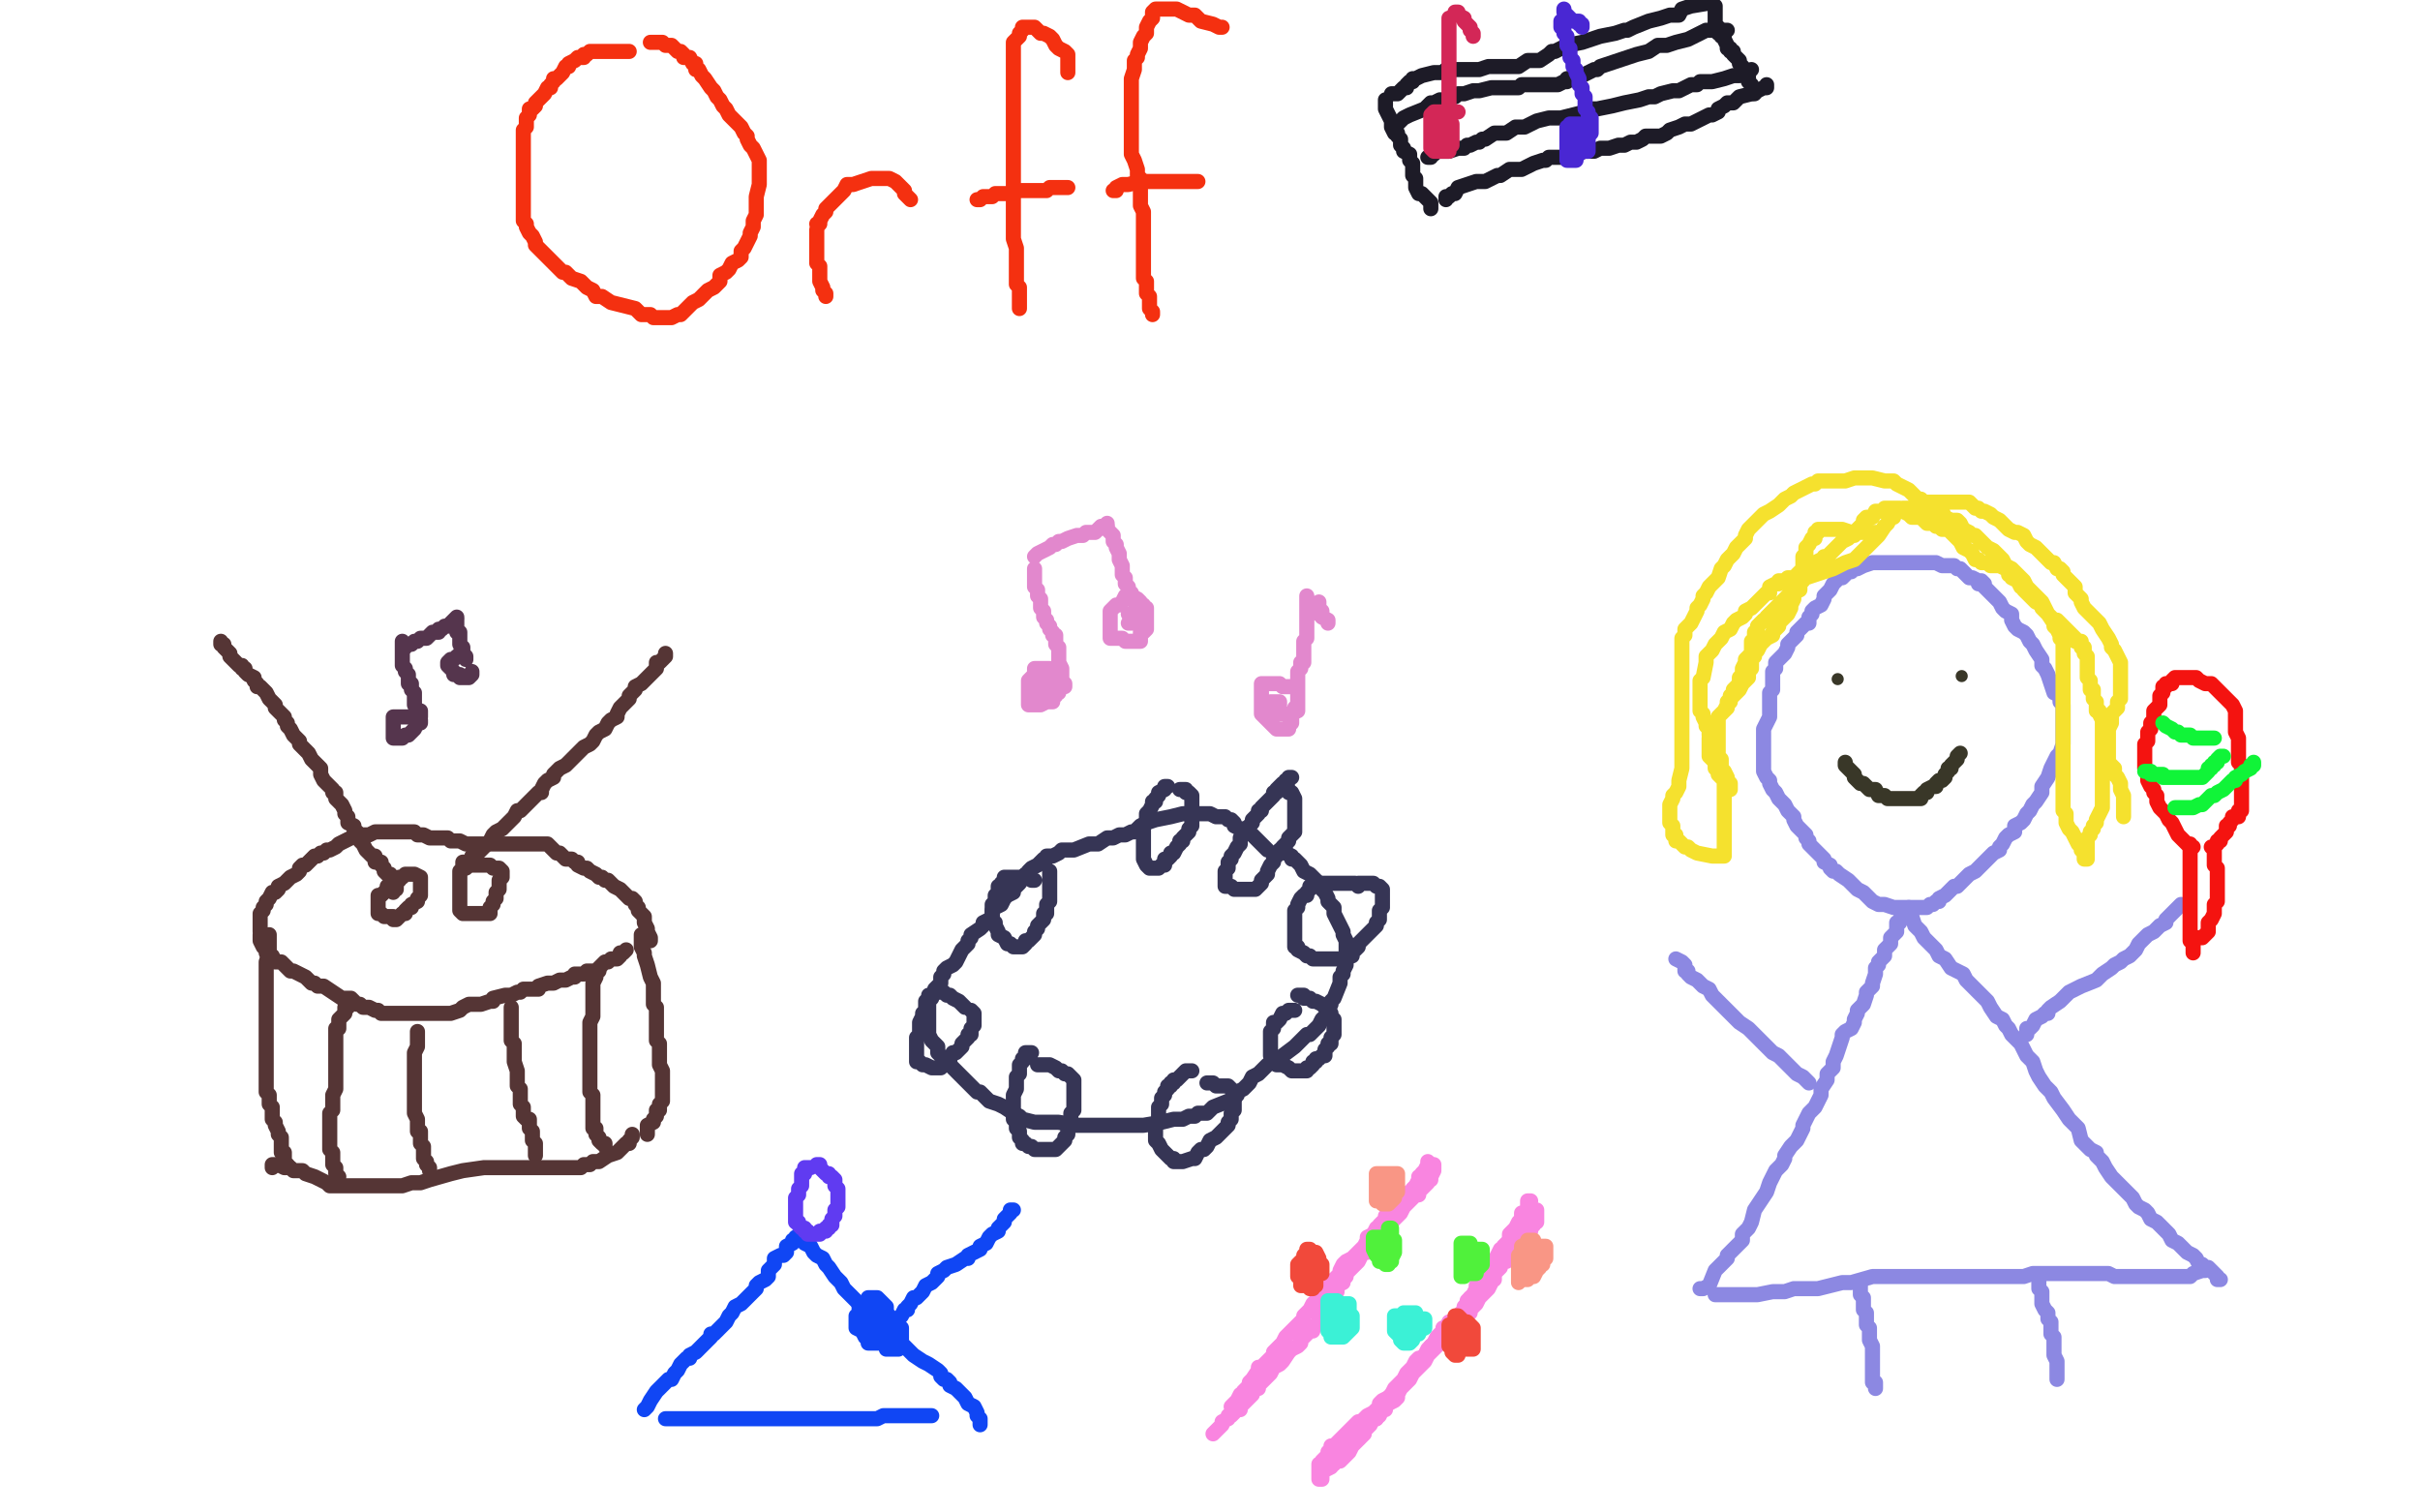 <?xml version="1.0" standalone="no"?>
<!DOCTYPE svg PUBLIC "-//W3C//DTD SVG 1.1//EN"
"http://www.w3.org/Graphics/SVG/1.1/DTD/svg11.dtd">

<svg width="800" height="500" version="1.1" xmlns="http://www.w3.org/2000/svg" xmlns:xlink="http://www.w3.org/1999/xlink" style="stroke-antialiasing: false"><desc>This SVG has been created on https://colorillo.com/</desc><rect x='0' y='0' width='800' height='500' style='fill: rgb(255,255,255); stroke-width:0' /><polyline points="90,386 90,385 90,385 91,385 92,385 94,386 96,386 97,387 98,387 100,387 101,388 104,389 106,390 108,391 109,392 110,392 112,392 115,392 121,392 125,392 127,392 131,392 133,392 136,391 139,391 142,390 149,388 153,387 160,386 163,386 165,386 167,386 169,386 170,386 173,386 175,386 177,386 178,386 179,386 180,386 181,386 182,386 186,386 189,386 191,386 192,386 193,385 195,385 196,384 197,384 198,384 201,382 204,381 205,380 206,379 207,378 208,378 208,377 209,376 209,375" style="fill: none; stroke: #553535; stroke-width: 5; stroke-linejoin: round; stroke-linecap: round; stroke-antialiasing: false; stroke-antialias: 0; opacity: 1.0"/>
<polyline points="89,309 89,310 89,310 89,311 89,311 89,312 89,312 89,313 89,313 89,315 89,315 88,318 88,318 88,319 88,319 88,322 88,324 88,326 88,327 88,329 88,331 88,332 88,333 88,334 88,335 88,337 88,340 88,341 88,342 88,345 88,346 88,348 88,349 88,350 88,351 88,352 88,353 88,354 88,356 88,357 88,358 88,360 88,361 89,362 89,363 89,365 90,366 90,368 90,369 90,370 91,371 91,372 92,374 92,375 93,376 93,377 93,378 93,379 93,380 93,381 94,381 94,382 94,383 94,384 94,385 95,385" style="fill: none; stroke: #553535; stroke-width: 5; stroke-linejoin: round; stroke-linecap: round; stroke-antialiasing: false; stroke-antialias: 0; opacity: 1.0"/>
<polyline points="213,309 212,309 212,309 212,310 212,310 212,311 212,311 212,312 212,312 212,313 212,313 213,315 213,316 214,319 215,323 216,325 216,326 216,328 216,329 216,330 216,332 217,333 217,334 217,335 217,336 217,338 217,340 217,341 217,343 217,344 218,345 218,346 218,347 218,348 218,349 218,351 218,352 219,354 219,355 219,356 219,357 219,359 219,360 219,361 219,362 219,363 219,364 218,365 218,366 218,367 217,367 217,368 217,369 216,370 216,371 214,372 214,373 214,375" style="fill: none; stroke: #553535; stroke-width: 5; stroke-linejoin: round; stroke-linecap: round; stroke-antialiasing: false; stroke-antialias: 0; opacity: 1.0"/>
<polyline points="86,309 86,310 86,310 86,311 86,311 87,313 87,313 88,314 88,314 88,315 89,316 90,316 91,318 92,318 93,318 94,319 95,320 96,321 97,321 99,322 101,323 103,325 104,325 105,326 106,326 107,326 113,330 116,330 118,332 119,332 120,333 122,333 124,334 125,334 126,335 127,335 128,335 129,335 131,335 132,335 134,335 136,335 140,335 143,335 144,335 145,335 149,335 152,334 153,333 155,332 159,332 162,331 163,331 163,330 167,329 169,329 171,328 172,328 173,327 176,327 178,327 178,326 181,325 183,325 185,324 187,324 189,323 190,323 190,322 192,322 193,322 194,321 196,321 197,321 198,320 200,318 201,318 202,317 203,317 204,317 205,316 205,315 206,315 207,314" style="fill: none; stroke: #553535; stroke-width: 5; stroke-linejoin: round; stroke-linecap: round; stroke-antialiasing: false; stroke-antialias: 0; opacity: 1.0"/>
<polyline points="86,308 86,307 86,307 86,306 86,306 86,305 86,305 86,304 86,304 86,303 86,302 87,301 87,300 88,299 88,298 89,297 90,295 91,295 92,294 92,293 94,292 95,291 96,290 98,289 99,288 99,287 100,286 101,286 102,285 103,284 104,283 105,283 106,282 107,282 108,281 109,281 111,280 112,279 114,278 116,277 117,276 119,276 122,276 124,275 125,275 126,275 128,275 129,275 130,275 131,275 134,275 135,275 137,275 138,276 139,276 140,276 142,277 144,277 145,277 146,277 147,277 148,277 149,278 150,278 152,278 154,279 155,279 156,279 157,279 159,279 160,279 162,279 166,279 167,279 168,279 172,279 175,279 177,279 178,279 179,279 181,279 182,280 183,281 184,282 185,282 186,283 187,284 189,284 190,285 191,285 191,286 193,287 194,287 195,288 197,289 198,290 199,290 200,291 201,291 202,292 203,293 205,294 206,295 207,296 208,297 209,297 210,298 210,299 211,300 211,301 212,302 213,303 213,304 213,305 214,307 214,308 215,310 215,311" style="fill: none; stroke: #553535; stroke-width: 5; stroke-linejoin: round; stroke-linecap: round; stroke-antialiasing: false; stroke-antialias: 0; opacity: 1.0"/>
<polyline points="115,333 114,333 114,333 114,334 114,334 114,335 114,335 113,336 112,337 112,339 112,340 111,340 111,341 111,343 111,344 111,345 111,347 111,348 111,349 111,350 111,351 111,352 111,353 111,355 111,356 111,357 111,358 111,360 110,362 110,363 110,364 110,365 110,366 110,367 109,368 109,369 109,370 109,371 109,372 109,373 109,374 109,375 109,376 109,378 109,379 109,380 110,381 110,382 110,384 110,385 111,386 111,387 111,388 112,389" style="fill: none; stroke: #553535; stroke-width: 5; stroke-linejoin: round; stroke-linecap: round; stroke-antialiasing: false; stroke-antialias: 0; opacity: 1.0"/>
<polyline points="138,341 138,342 138,342 138,344 138,344 138,345 138,345 138,346 138,346 137,348 137,348 137,351 137,351 137,353 137,354 137,355 137,356 137,358 137,359 137,361 137,362 137,363 137,364 137,365 137,366 137,367 137,368 138,370 138,371 138,372 138,373 138,374 139,374 139,375 139,377 139,378 140,379 140,380 140,381 140,382 140,383 141,384 141,385 142,386 142,387" style="fill: none; stroke: #553535; stroke-width: 5; stroke-linejoin: round; stroke-linecap: round; stroke-antialiasing: false; stroke-antialias: 0; opacity: 1.0"/>
<polyline points="169,333 169,334 169,334 169,335 169,335 169,336 169,336 169,337 169,337 169,339 169,339 169,340 169,341 169,343 169,344 170,345 170,347 170,348 170,349 170,350 170,351 171,354 171,355 171,356 171,357 171,358 171,359 172,360 172,361 172,362 172,364 172,365 173,366 173,367 173,368 173,369 174,370 175,370 175,372 175,373 176,374 176,375 176,376 176,377 177,378 177,379 177,380 177,381 177,382" style="fill: none; stroke: #553535; stroke-width: 5; stroke-linejoin: round; stroke-linecap: round; stroke-antialiasing: false; stroke-antialias: 0; opacity: 1.0"/>
<polyline points="198,321 197,321 197,321 197,322 197,322 197,323 197,323 196,325 196,326 196,327 196,328 196,329 196,331 196,332 196,333 196,335 196,336 195,338 195,339 195,341 195,343 195,344 195,345 195,346 195,347 195,348 195,350 195,351 195,352 195,354 195,355 195,356 195,357 195,360 195,361 196,362 196,363 196,365 196,366 196,367 196,368 196,369 196,370 196,371 196,373 197,373 197,374 197,375 198,376 198,377 199,378 200,378 200,379" style="fill: none; stroke: #553535; stroke-width: 5; stroke-linejoin: round; stroke-linecap: round; stroke-antialiasing: false; stroke-antialias: 0; opacity: 1.0"/>
<polyline points="73,212 73,213 73,213 74,213 74,213 74,214 74,214 75,215 75,215 76,216 76,216 76,217 76,217 77,218 78,219 79,220 80,220 80,221 81,221 81,222 82,223 84,224 84,225 85,226 85,227 86,227 87,228 88,229 89,231 90,232 91,233 91,234 92,235 93,236 94,237 94,238 95,239 95,240 96,241 97,243 98,244 99,245 99,246 100,247 101,248 102,249 103,251 104,252 105,253 106,254 106,256 107,258 108,259 109,260 110,261 110,262 111,262 111,263 111,264 112,265 113,266 114,268 114,269 115,270 115,272 117,273 117,274 118,275 118,276 119,277 119,278 120,279 121,281 122,282 123,283 124,283 124,285 126,285 126,286 127,287 127,288 128,289 129,289 129,290 130,290 131,292" style="fill: none; stroke: #553535; stroke-width: 5; stroke-linejoin: round; stroke-linecap: round; stroke-antialiasing: false; stroke-antialias: 0; opacity: 1.0"/>
<polyline points="154,287 154,286 154,286 155,285 155,285 156,284 156,284 156,283 156,283 158,282 158,282 159,281 159,281 160,280 160,280 161,279 162,278 163,276 164,275 166,274 167,273 168,272 169,271 170,270 171,268 172,268 174,266 175,265 176,264 177,263 178,262 179,262 179,261 180,259 181,258 183,257 183,256 184,255 185,254 187,253 188,252 189,251 190,250 191,249 192,248 193,247 195,246 196,245 197,243 198,242 200,241 201,239 202,238 204,237 204,236 205,234 206,233 207,232 208,231 208,230 210,228 210,227 212,226 213,225 215,223 216,222 217,221 217,219 218,219 219,218 220,217 220,216" style="fill: none; stroke: #553535; stroke-width: 5; stroke-linejoin: round; stroke-linecap: round; stroke-antialiasing: false; stroke-antialias: 0; opacity: 1.0"/>
<polyline points="131,293 130,293 130,293 129,293 128,293 128,294 127,295 126,296 125,296 125,297 125,298 125,299 125,300 125,301 125,302 126,302 127,303 128,303 130,303 130,304 131,304 132,303 133,302 134,302 134,301 135,300 136,300 136,299 138,298 138,297 139,296 139,295 139,294 139,293 139,292 139,291 139,290 137,289 136,289 134,289 133,290 132,290 132,291 131,291 131,292 131,293 131,294 130,294 130,295" style="fill: none; stroke: #553535; stroke-width: 5; stroke-linejoin: round; stroke-linecap: round; stroke-antialiasing: false; stroke-antialias: 0; opacity: 1.0"/>
<polyline points="154,285 153,285 153,285 153,286 153,286 153,287 153,287 152,288 152,288 152,289 152,290 152,291 152,292 152,293 152,294 152,296 152,297 152,298 152,299 152,300 152,301 153,302 155,302 156,302 157,302 158,302 159,302 161,302 162,302 162,301 162,300 163,299 163,298 164,297 164,296 164,295 165,294 165,293 165,292 165,291 166,290 166,289 166,288 165,287 164,287 163,287 162,286 161,286 160,286 159,286 158,286 157,286 155,286 154,286" style="fill: none; stroke: #553535; stroke-width: 5; stroke-linejoin: round; stroke-linecap: round; stroke-antialiasing: false; stroke-antialias: 0; opacity: 1.0"/>
<polyline points="419,281 418,280 418,280 417,279 417,279 416,278 416,278 415,277 415,277 414,276 414,276 412,275 412,275 411,274 411,274 410,274 408,273 408,272 407,271 406,271 405,270 404,270 402,270 400,269 399,269 398,269 396,269 395,269 391,269 387,270 382,271 379,272 377,273 375,275 374,275 372,276 370,276 368,277 367,277 366,277 363,279 360,279 355,281 352,281 351,281 350,282 348,283 347,283 346,283 346,284 345,284 344,285 343,286 341,287 340,288 340,289 339,289 337,292 336,293 335,294 335,295 333,296 332,297 331,299 329,300 328,301 328,303 327,304 325,305 325,306 324,307 321,309 321,310 320,311 320,312 318,314 316,318 315,319 313,320 312,321 312,322 311,323 311,325 310,326 309,327 309,328 308,329 308,330 307,331 307,333 307,334 307,335 307,337 307,338 307,339 307,340 307,342 308,344 309,345 310,346 310,348 311,349 313,351 314,352 315,353 317,355 318,356 319,357 320,358 321,359 323,361 324,361 326,363 327,364 330,365 332,366 335,368 337,369 338,370 342,371 346,371 350,371 355,372 358,372 365,372 367,372 378,372 384,371 388,370 391,370 393,369 395,369 396,368 398,368 399,368 400,367 401,366 406,364 408,363 409,362 409,361 411,360 412,359 413,358 414,356 416,355 418,353 419,352 424,349 428,346 431,343 432,342 433,342 434,341 435,340 436,339 437,337 439,335 439,334 440,332 440,331 441,330 443,325 443,323 444,322 444,321 445,319 445,317 445,316 445,314 445,312 445,311 444,309 444,308 443,306 442,304 441,302 441,300 439,298 439,297 438,295 437,294 437,293 435,291 434,290 433,289 431,288 430,286 429,285 428,284 427,284 427,283 425,282 425,281 424,281 423,281" style="fill: none; stroke: #363555; stroke-width: 5; stroke-linejoin: round; stroke-linecap: round; stroke-antialiasing: false; stroke-antialias: 0; opacity: 1.0"/>
<polyline points="386,260 385,260 385,260 385,261 385,261 383,262 383,262 383,263 383,263 382,264 382,265 381,265 381,266 380,268 379,269 379,271 379,272 378,273 378,274 378,276 378,277 378,278 378,279 378,281 378,282 378,283 378,284 379,286 380,287 381,287 382,287 383,287 384,286 385,286 385,284 386,284 387,283 387,282 388,282 389,280 390,279 390,278 391,278 391,277 392,276 393,275 393,274 394,273 394,272 394,271 394,270 394,269 394,268 394,267 394,266 394,265 394,264 394,263 393,262 392,262 392,261 391,261 390,261" style="fill: none; stroke: #363555; stroke-width: 5; stroke-linejoin: round; stroke-linecap: round; stroke-antialiasing: false; stroke-antialias: 0; opacity: 1.0"/>
<polyline points="342,291 341,291 341,291 340,290 340,290 339,290 339,290 338,290 338,290 337,290 337,290 336,290 336,290 335,290 334,290 333,290 332,290 332,291 331,292 331,293 330,293 330,295 330,296 329,296 329,298 328,299 328,300 328,301 328,302 328,303 328,305 329,305 329,306 330,308 330,309 332,310 333,312 334,312 335,313 336,313 337,313 338,313 339,312 339,311 340,311 341,310 342,309 342,308 343,307 343,306 344,305 345,304 345,303 345,302 346,302 346,301 346,299 347,298 347,296 347,295 347,294 347,293 347,292 347,291 347,290 347,289 347,288" style="fill: none; stroke: #363555; stroke-width: 5; stroke-linejoin: round; stroke-linecap: round; stroke-antialiasing: false; stroke-antialias: 0; opacity: 1.0"/>
<polyline points="319,333 318,332 318,332 317,331 317,331 315,330 315,330 314,329 314,329 313,329 312,328 311,328 310,328 309,328 308,329 307,329 307,330 306,331 306,332 306,334 305,335 305,336 304,338 304,340 304,341 304,342 303,343 303,344 303,345 303,346 303,347 303,348 303,350 303,351 304,351 305,352 306,352 308,353 309,353 310,353 311,353 312,352 313,351 314,351 314,350 315,348 316,348 317,347 318,346 318,345 319,344 320,343 320,342 321,342 321,341 321,340 322,339 322,338 322,337 322,336 322,335 321,334" style="fill: none; stroke: #363555; stroke-width: 5; stroke-linejoin: round; stroke-linecap: round; stroke-antialiasing: false; stroke-antialias: 0; opacity: 1.0"/>
<polyline points="341,348 340,348 340,348 339,348 339,348 339,349 339,349 339,350 339,350 338,350 338,350 338,351 338,351 337,352 337,353 337,354 337,355 336,356 336,357 336,358 336,359 336,360 335,362 335,363 335,365 335,366 335,367 335,368 335,370 336,371 336,372 336,373 337,374 337,375 337,376 338,377 338,378 339,378 340,379 341,379 342,380 344,380 345,380 346,380 348,380 349,380 350,379 351,378 352,377 352,376 353,375 353,374 353,373 353,372 354,371 354,370 354,369 354,368 355,367 355,365 355,364 355,363 355,362 355,361 355,360 355,358 355,357 354,356 353,355 352,355 351,354 350,354 349,353 347,352 346,352 345,352 344,352 343,352" style="fill: none; stroke: #363555; stroke-width: 5; stroke-linejoin: round; stroke-linecap: round; stroke-antialiasing: false; stroke-antialias: 0; opacity: 1.0"/>
<polyline points="394,354 393,354 393,354 392,354 392,354 391,355 391,355 390,356 390,356 389,357 389,357 388,357 388,358 387,358 387,359 386,359 386,360 385,361 385,362 384,363 384,365 383,366 383,367 383,368 383,370 382,372 382,373 382,374 382,375 382,376 382,377 383,378 384,380 385,381 386,382 387,383 388,383 388,384 389,384 391,384 394,383 395,383 396,381 397,380 398,380 399,379 400,377 402,376 403,375 404,374 405,373 406,372 406,371 407,370 407,369 407,368 408,367 408,366 408,364 408,363 408,362 407,360 406,359 405,359 404,359 402,359 401,358 400,358 399,358" style="fill: none; stroke: #363555; stroke-width: 5; stroke-linejoin: round; stroke-linecap: round; stroke-antialiasing: false; stroke-antialias: 0; opacity: 1.0"/>
<polyline points="428,334 427,334 427,334 426,334 425,335 424,335 423,337 422,338 421,338 421,340 420,341 420,342 420,344 420,345 420,346 420,348 420,349 421,350 422,351 422,352 424,352 426,353 427,354 428,354 429,354 430,354 431,354 432,354 432,353 433,353 434,352 434,351 435,351 435,350 436,350 437,349 438,349 438,347 439,346 439,345 440,345 440,344 440,343 441,342 441,341 441,339 441,338 441,337 440,337 440,335 439,334 438,333 437,332 435,331 434,331 433,330 432,330 431,330 431,329 430,329 429,329" style="fill: none; stroke: #363555; stroke-width: 5; stroke-linejoin: round; stroke-linecap: round; stroke-antialiasing: false; stroke-antialias: 0; opacity: 1.0"/>
<polyline points="448,292 447,292 447,292 445,292 445,292 443,292 443,292 442,292 442,292 440,292 440,292 439,292 439,292 438,292 436,292 435,293 434,293 433,293 433,294 432,295 432,296 431,296 430,297 429,299 429,300 428,301 428,302 428,303 428,304 428,305 428,306 428,307 428,308 428,309 428,311 428,312 428,313 429,313 429,314 431,315 432,316 433,316 434,317 435,317 438,317 439,317 440,317 441,317 442,317 443,317 444,317 445,316 446,316 447,316 447,314 448,314 449,313 449,312 451,310 452,309 453,308 455,306 455,305 456,304 456,303 456,302 456,301 457,300 457,299 457,298 457,297 457,296 457,295 457,294 456,293 455,293 454,292 452,292 450,292 449,292 449,293" style="fill: none; stroke: #363555; stroke-width: 5; stroke-linejoin: round; stroke-linecap: round; stroke-antialiasing: false; stroke-antialias: 0; opacity: 1.0"/>
<polyline points="427,257 426,257 426,257 426,258 426,258 425,258 425,258 425,259 425,259 424,259 423,260 422,261 422,262 421,262 421,263 420,264 419,265 418,266 417,267 417,268 416,268 416,269 414,271 414,272 413,273 412,274 412,275 411,276 410,277 410,279 409,280 408,282 407,283 407,284 406,285 406,287 405,288 405,289 405,290 405,291 405,292 405,293 406,293 407,293 408,294 410,294 412,294 413,294 414,294 415,294 416,293 417,292 417,291 418,290 419,289 419,288 420,286 421,285 421,284 422,283 423,282 424,281 424,280 425,279 426,278 426,277 427,276 428,275 428,274 428,273 428,272 428,270 428,269 428,268 428,267 428,266 428,265 428,264 427,262 426,262 426,261 425,261 423,260" style="fill: none; stroke: #363555; stroke-width: 5; stroke-linejoin: round; stroke-linecap: round; stroke-antialiasing: false; stroke-antialias: 0; opacity: 1.0"/>
<polyline points="134,214 134,213 134,213 135,213 136,213 137,212 138,212 139,211 140,211 141,211 143,209 144,209 145,209 145,208 146,208 147,207 148,207 149,206 150,205 151,204" style="fill: none; stroke: #55354d; stroke-width: 5; stroke-linejoin: round; stroke-linecap: round; stroke-antialiasing: false; stroke-antialias: 0; opacity: 1.0"/>
<polyline points="133,212 133,213 133,213 133,214 133,214 133,215 133,215 133,216 133,216 133,218 133,218 133,219 133,220 134,221 134,222 135,223 135,224 135,226 136,226 136,227 136,228 137,229 137,230 137,231 137,232 137,233 138,235 139,235 139,236 139,237" style="fill: none; stroke: #55354d; stroke-width: 5; stroke-linejoin: round; stroke-linecap: round; stroke-antialiasing: false; stroke-antialias: 0; opacity: 1.0"/>
<polyline points="151,205 151,206 151,206 151,207 151,207 151,208 151,208 151,209 152,209 152,210 152,211 152,212 152,213 153,214 153,215 153,216 154,217 154,218" style="fill: none; stroke: #55354d; stroke-width: 5; stroke-linejoin: round; stroke-linecap: round; stroke-antialiasing: false; stroke-antialias: 0; opacity: 1.0"/>
<polyline points="137,237 136,237 136,237 135,237 135,237 133,237 133,237 132,237 131,237 130,237 130,238 130,239 130,240 130,241 130,242 130,243 130,244 131,244 132,244 133,244 134,243 135,243 136,242 137,241 138,239 139,239 139,238" style="fill: none; stroke: #55354d; stroke-width: 5; stroke-linejoin: round; stroke-linecap: round; stroke-antialiasing: false; stroke-antialias: 0; opacity: 1.0"/>
<polyline points="153,216 152,216 152,216 152,217 152,217 151,217 151,217 150,218 150,218 149,218 148,219 148,220 149,221 150,222 150,223 151,223 152,223 152,224 153,224 154,224 155,224 156,223 156,222" style="fill: none; stroke: #55354d; stroke-width: 5; stroke-linejoin: round; stroke-linecap: round; stroke-antialiasing: false; stroke-antialias: 0; opacity: 1.0"/>
<polyline points="350,222 347,221 347,221 345,221 345,221 344,221 344,221 343,221 342,221 342,222 342,223 342,224 342,225 341,226 341,227 341,228 341,229 341,231 342,231 343,231 345,229 346,228 346,227 347,226 347,225 347,224" style="fill: none; stroke: #e288cd; stroke-width: 5; stroke-linejoin: round; stroke-linecap: round; stroke-antialiasing: false; stroke-antialias: 0; opacity: 1.0"/>
<polyline points="349,222 348,222 348,222 347,222 347,222 345,222 345,222 344,222 344,222 343,222 342,223 341,224 340,225 340,226 340,227 340,228 340,230 340,231 340,232 340,233 341,233 342,233 343,233 344,233 346,232 347,232 348,232 348,231 348,230 349,230 349,229 350,229 350,228 350,227 350,226 350,225 350,224 350,223" style="fill: none; stroke: #e288cd; stroke-width: 5; stroke-linejoin: round; stroke-linecap: round; stroke-antialiasing: false; stroke-antialias: 0; opacity: 1.0"/>
<polyline points="342,188 342,189 342,189 342,190 342,190 342,192 342,192 342,193 342,193 342,194 342,194 343,195 343,196 343,197 344,198 344,200 344,201 345,202 345,204 346,205 346,206 347,207 347,208 348,209 348,210 349,210 349,211 349,212 349,213 350,214 350,216 350,217 350,218 350,219 351,221 351,222 351,223 351,224 351,225 352,226 352,227" style="fill: none; stroke: #e288cd; stroke-width: 5; stroke-linejoin: round; stroke-linecap: round; stroke-antialiasing: false; stroke-antialias: 0; opacity: 1.0"/>
<polyline points="342,184 343,183 343,183 345,182 345,182 347,181 347,181 348,180 348,180 349,180 349,180 350,179 351,179 353,178 356,177 358,177 359,176 360,176 362,176 363,175 364,174 366,174" style="fill: none; stroke: #e288cd; stroke-width: 5; stroke-linejoin: round; stroke-linecap: round; stroke-antialiasing: false; stroke-antialias: 0; opacity: 1.0"/>
<polyline points="366,173 366,174 366,174 366,175 366,175 367,176 367,176 368,177 368,177 368,179 368,179 369,180 369,181 370,183 370,184 370,185 371,187 371,188 371,189 371,190 372,191 372,192 372,193 373,194 373,195 373,196 374,196 374,197 374,198 375,199" style="fill: none; stroke: #e288cd; stroke-width: 5; stroke-linejoin: round; stroke-linecap: round; stroke-antialiasing: false; stroke-antialias: 0; opacity: 1.0"/>
<polyline points="374,197 373,197 373,197 372,197 372,197 371,199 371,199 370,200 370,200 369,200 369,200 368,201 367,202 367,203 367,204 367,205 367,206 367,207 367,208 367,209 367,210 367,211 368,211 369,211 370,211 371,211 372,212 373,212 374,212 375,212 376,212 377,212 377,211 377,210 377,209 378,209 379,208 379,206 379,205 379,204 379,203 379,202 379,201 378,201 378,200 377,200 377,199 376,198 374,197" style="fill: none; stroke: #e288cd; stroke-width: 5; stroke-linejoin: round; stroke-linecap: round; stroke-antialiasing: false; stroke-antialias: 0; opacity: 1.0"/>
<polyline points="373,203 374,203 374,203 375,203 375,203 376,203 377,202 376,203 376,204 376,205 375,205 375,206 374,206 373,206" style="fill: none; stroke: #e288cd; stroke-width: 5; stroke-linejoin: round; stroke-linecap: round; stroke-antialiasing: false; stroke-antialias: 0; opacity: 1.0"/>
<polyline points="436,203 435,202 435,202 435,201 435,201 434,200 434,200 433,200 433,199 432,199 432,198 432,197 432,198 432,199 432,200 432,201 432,202 432,203 432,204 432,206 432,207 432,208 432,209 432,210 432,211 431,212 431,213 431,214 431,215 431,216 431,217 431,219 430,219 430,220 430,221 429,222 429,223 429,224 429,225 429,226 429,227 429,228 429,229 429,230 429,231 429,232 429,233 429,234 429,235" style="fill: none; stroke: #e288cd; stroke-width: 5; stroke-linejoin: round; stroke-linecap: round; stroke-antialiasing: false; stroke-antialias: 0; opacity: 1.0"/>
<polyline points="427,227 426,227 426,227 424,227 424,227 423,226 423,226 422,226 422,226 419,226 419,226 418,226 418,226 417,226 417,227 417,228 417,229 417,230 417,232 417,233 417,234 417,235 417,236 419,238 420,239 421,240 422,241 423,241 425,241 426,241 426,240 427,239 427,238 427,237 428,235 428,234" style="fill: none; stroke: #e288cd; stroke-width: 5; stroke-linejoin: round; stroke-linecap: round; stroke-antialiasing: false; stroke-antialias: 0; opacity: 1.0"/>
<polyline points="423,233 423,232 423,232 422,232 421,232 420,232 420,233 421,234 422,236 423,236 424,236 425,236" style="fill: none; stroke: #e288cd; stroke-width: 5; stroke-linejoin: round; stroke-linecap: round; stroke-antialiasing: false; stroke-antialias: 0; opacity: 1.0"/>
<polyline points="436,199 436,200 436,200 436,201 436,201 436,202 436,202 437,202 437,202 437,204 439,205 439,206" style="fill: none; stroke: #e288cd; stroke-width: 5; stroke-linejoin: round; stroke-linecap: round; stroke-antialiasing: false; stroke-antialias: 0; opacity: 1.0"/>
<polyline points="656,194 656,193 656,193 655,192 655,192 654,192 654,192 652,191 652,191 651,191 651,191 650,190 650,190 649,189 649,189 648,188 647,188 646,187 644,187 642,187 640,186 639,186 638,186 635,186 633,186 631,186 629,186 628,186 627,186 625,186 622,186 619,186 616,187 614,188 613,188 612,189 611,189 610,190 609,191 608,191 607,192 606,193 605,195 604,196 603,197 603,198 602,200 600,201 599,202 599,203 598,204 598,206 597,206 595,208 594,209 594,210 592,212 591,213 591,214 590,216 589,217 588,218 587,219 587,220 587,221 586,222 586,223 586,225 586,226 586,228 585,229 585,230 585,232 585,233 585,234 585,236 585,237 584,239 583,241 583,242 583,243 583,244 583,245 583,247 583,249 583,252 583,254 583,255 584,257 585,258 585,259 586,261 587,262 588,264 589,265 590,266 591,268 592,269 593,270 593,271 594,273 595,274 596,275 597,276 597,277 598,278 598,279 599,280 600,281 601,282 603,284 603,285 605,286 605,287 606,288 607,288 608,289 611,291 612,292 613,293 614,294 616,295 617,296 618,297 619,298 621,299 622,299 623,299 626,300 628,300 629,300 630,300 631,300 633,300 637,300 638,299 639,299 640,298 641,298 641,297 643,296 644,295 645,294 646,293 647,293 650,290 651,289 653,288 654,287 655,286 657,284 659,282 661,281 661,280 662,279 663,277 664,276 666,275 666,273 668,272 669,271 670,269 671,268 672,266 673,265 675,262 675,260 677,257 678,254 679,252 680,250 681,249 682,246 682,244 682,243 682,241 682,240 682,239 682,238 682,235 682,234 682,233 681,232 681,230 679,229 678,226 677,223 676,221 675,220 675,218 673,215 672,213 671,212 670,210 669,209 667,208 666,207 665,205 665,203 663,202 662,201 661,199 660,198 659,197 658,196 657,195 656,194 655,193 654,193" style="fill: none; stroke: #8c88e2; stroke-width: 5; stroke-linejoin: round; stroke-linecap: round; stroke-antialiasing: false; stroke-antialias: 0; opacity: 1.0"/>
<polyline points="628,304 628,305 628,305 627,305 627,305 627,306 627,306 627,307 627,307 627,308 627,308 626,309 626,309 625,310 625,310 625,311 625,312 624,313 623,314 623,316 622,317 621,318 621,319 620,320 620,322 619,325 619,326 618,327 617,328 617,329 616,332 614,334 614,335 613,337 613,338 612,340 610,341 609,342 609,343 608,346 607,349 606,351 606,353 604,355 604,357 602,360 602,362 601,364 600,366 599,367 598,368 597,370 596,372 596,373 595,375 594,377 592,379 590,382 590,383 589,385 587,387 586,389 585,391 584,394 582,397 580,400 579,404 578,406 576,408 576,410 575,411 574,412 572,414 571,415 571,416 570,417 569,418 568,419 567,420 565,425 563,426 562,426" style="fill: none; stroke: #8c88e2; stroke-width: 5; stroke-linejoin: round; stroke-linecap: round; stroke-antialiasing: false; stroke-antialias: 0; opacity: 1.0"/>
<polyline points="631,300 632,302 632,302 632,303 632,303 633,306 633,306 635,308 635,308 636,310 636,310 637,311 637,311 638,312 638,312 640,314 641,316 643,317 645,320 647,321 649,322 650,324 652,326 653,327 655,329 656,330 657,331 658,333 660,336 662,337 663,339 664,340 665,342 666,343 668,345 670,349 672,351 673,354 674,356 676,359 678,361 679,363 682,367 684,370 687,373 688,377 690,379 691,380 693,381 693,382 695,384 696,386 698,389 699,390 700,391 701,392 703,394 704,395 705,396 706,398 707,399 709,400 710,401 711,403 713,404 714,405 715,406 716,407 717,408 718,410 720,411 721,412 722,413 723,414 725,415 726,416 727,418 728,418 729,419 730,419 731,420 733,422 733,423 734,423" style="fill: none; stroke: #8c88e2; stroke-width: 5; stroke-linejoin: round; stroke-linecap: round; stroke-antialiasing: false; stroke-antialias: 0; opacity: 1.0"/>
<polyline points="567,428 568,428 568,428 569,428 569,428 571,428 571,428 573,428 573,428 574,428 574,428 575,428 575,428 578,428 578,428 581,428 586,427 590,427 593,426 594,426 595,426 596,426 601,426 605,425 609,424 612,424 619,422 624,422 627,422 630,422 632,422 636,422 641,422 643,422 645,422 646,422 647,422 649,422 650,422 651,422 653,422 655,422 659,422 663,422 664,422 667,422 669,422 672,421 674,421 676,421 677,421 680,421 683,421 686,421 688,421 690,421 691,421 693,421 694,421 695,421 697,421 699,422 701,422 702,422 704,422 705,422 706,422 708,422 710,422 711,422 712,422 713,422 715,422 716,422 717,422 718,422 719,422 720,422 721,422 722,422 724,422 725,421 728,420 729,420" style="fill: none; stroke: #8c88e2; stroke-width: 5; stroke-linejoin: round; stroke-linecap: round; stroke-antialiasing: false; stroke-antialias: 0; opacity: 1.0"/>
<polyline points="615,424 615,426 615,426 615,428 615,428 616,429 616,429 616,431 616,431 616,432 616,432 616,433 616,433 617,434 617,437 617,438 618,439 618,440 618,441 618,443 619,445 619,446 619,447 619,449 619,450 619,451 619,453 619,454 619,455 619,457 620,457 620,458 620,459" style="fill: none; stroke: #8c88e2; stroke-width: 5; stroke-linejoin: round; stroke-linecap: round; stroke-antialiasing: false; stroke-antialias: 0; opacity: 1.0"/>
<polyline points="674,423 674,424 674,424 674,425 674,425 674,426 674,426 675,427 675,427 675,429 675,429 675,430 675,430 675,431 675,431 676,433 677,434 677,435 677,436 678,437 678,438 678,440 678,441 679,442 679,443 679,445 679,448 680,450 680,451 680,452 680,453 680,455 680,456" style="fill: none; stroke: #8c88e2; stroke-width: 5; stroke-linejoin: round; stroke-linecap: round; stroke-antialiasing: false; stroke-antialias: 0; opacity: 1.0"/>
<polyline points="598,358 597,357 597,357 596,356 596,356 594,355 594,355 593,354 593,354 592,353 592,353 591,352 591,352 590,351 590,351 588,349 586,348 585,347 584,346 583,345 582,344 581,343 580,342 578,340 575,338 574,337 573,336 572,335 571,334 570,333 568,331 567,330 566,329 565,327 563,326 562,325 561,324 559,323 558,322 558,321 557,321 557,320 557,319 556,318 554,317" style="fill: none; stroke: #8c88e2; stroke-width: 5; stroke-linejoin: round; stroke-linecap: round; stroke-antialiasing: false; stroke-antialias: 0; opacity: 1.0"/>
<polyline points="670,342 670,341 670,341 670,340 670,340 671,340 671,340 672,339 673,337 675,336 676,335 677,335 677,334 678,333 681,331 683,329 684,328 686,327 688,326 693,324 695,322 698,320 699,319 701,318 702,317 704,316 705,315 706,314 707,312 708,311 709,310 710,309 712,308 713,307 714,306 716,305 716,304 717,303 718,302 720,300 721,299" style="fill: none; stroke: #8c88e2; stroke-width: 5; stroke-linejoin: round; stroke-linecap: round; stroke-antialiasing: false; stroke-antialias: 0; opacity: 1.0"/>
<polyline points="620,176 618,176 618,176 617,176 617,176 616,176 616,176 614,176 614,176 613,176 613,176 612,176 612,176 609,175 608,175 606,175 604,175 602,175 601,175 601,176 600,176 600,178 599,178 598,180 597,181 597,182 597,183 596,184 596,185 596,186 596,187 596,188 595,189 594,190 594,191 594,192 594,193 593,195 592,195 592,196 591,197 590,198 589,199 588,200 587,201 586,202 585,203 584,204 584,205 583,205 581,207 581,208 581,209 580,209 580,211 580,212 579,212 579,213 579,215 579,216 577,218 577,219 576,221 576,223 575,224 575,225 575,226 574,227 573,228 573,230 572,231 571,232 571,233 570,235 569,236 568,237 568,238 567,240 566,241 566,242 566,243 565,244 565,245 565,246 565,248 565,249 565,250 566,251 567,252 567,254 568,255 568,256 569,257 570,258 571,259 571,260 572,261 572,259 571,258 571,257 570,255 569,254 569,253 569,251 568,250 568,249 568,248 568,247 568,246 568,245 568,243 568,242 568,241 568,240 568,238 568,237 569,236 571,234 571,233 572,232 572,230 573,230 574,229 575,228 576,226 577,225 578,224 578,223 578,222 579,221 579,219 579,218 580,217 580,216 581,215 582,213 583,212 584,211 586,210 586,209 587,208 588,207 588,206 589,205 590,204 591,203 592,201 592,200 593,198 593,197 593,196 595,195 595,194 595,193 596,192 596,191 597,190 598,189 599,188 600,186 602,185 603,185 603,184 604,184 605,183 606,182 607,181 608,180 609,179 611,178 612,177 613,177 614,175 615,174 616,173 616,172 617,171 619,171 620,169 622,169 623,169 623,168 624,168 628,168 629,169 631,170 632,171 634,171 635,171 637,173 639,173 640,174 641,174 642,175 644,175 645,176 646,177 647,178 648,179 649,181 651,182 652,183 653,185 654,185 655,186 656,186 657,186 658,187 660,187 661,187 663,188 664,189 664,190 665,190 665,191 667,192 668,194 669,194 669,195 671,197 672,198 673,199 675,200 675,201 676,202 677,203 679,205 680,205 681,206 682,207 684,209 685,210 686,211 686,212 688,212 688,214 689,214 689,215 689,216 690,217 690,218 690,219 690,220 690,221 690,222 690,223 690,224 691,225 691,228 692,228 692,229 692,230 692,231 693,232 693,234 693,235 694,235 694,236 695,238 695,240 695,241 695,243 695,244 695,245 695,246 695,247 695,248 695,249 695,250 695,252 695,253 695,255 695,256 695,257 695,258 695,260 695,261 695,263 695,264 695,265 695,266 695,267 694,269 693,271 693,272 692,273 692,274 691,275 691,276 690,277 690,279 690,280 690,282 690,283 690,284 689,284 689,283 689,282 688,281 688,280 687,279 686,277 685,275 684,274 683,272 683,271 683,270 683,269 682,268 682,266 682,265 682,264 682,262 682,261 682,260 682,258 682,257 682,256 682,255 682,252 682,251 682,249 682,248 682,247 682,246 682,245 682,244 682,242 682,240 682,239 682,237 682,235 682,234 682,233 682,231 682,229 682,228 682,227 682,226 682,225 682,223 682,222 682,221 682,220 682,219 682,217 682,216 682,214 682,213 682,212 681,211 681,210 680,208 679,207 679,206 677,203 676,201 675,199 674,198 673,197 672,196 670,194 669,192 668,191 666,189 665,188 663,187 662,185 661,184 660,183 659,182 657,181 656,180 655,179 653,177 652,177 651,176 649,175 648,173 647,172 645,172 643,171 642,169 634,168 632,168 631,168 630,168 629,168 627,169 626,170 626,171 625,171 624,173 623,174 621,177 620,178 619,179 618,180 617,181 615,183 614,184 613,185 610,186 606,188 603,189 600,190 597,191 595,191 593,191 591,191 590,192 588,192 588,193 587,193 585,194 585,196 584,196 583,197 582,198 581,199 579,201 577,202 577,203 576,204 574,205 573,206 572,208 570,209 569,211 568,212 567,213 566,215 564,217 564,219 563,224 562,225 562,227 562,228 562,230 562,232 562,234 562,235 563,236 563,237 564,239 564,240 565,241 565,243 566,244 566,245 566,246 568,249 568,252 569,254 570,255 570,256 570,258 570,259 570,261 570,262 570,263 570,264 570,266 570,269 570,272 570,274 570,275 570,276 570,277 570,279 570,281 570,282 570,283 569,283 568,283 566,283 561,282 559,281 558,280 557,280 556,279 555,278 554,278 554,276 553,276 553,275 553,274 553,273 552,272 552,271 552,268 552,267 552,266 553,264 553,263 554,262 555,260 555,258 556,254 556,251 556,249 556,246 556,244 556,242 556,239 556,236 556,234 556,231 556,229 556,226 556,223 556,221 556,219 556,217 556,216 556,215 556,214 556,212 556,211 557,210 557,209 557,208 558,207 559,206 560,204 561,202 561,201 562,200 563,198 563,197 564,196 565,194 566,193 567,192 568,191 569,188 570,187 571,185 572,184 573,183 574,181 575,180 577,178 577,177 578,175 579,174 581,172 582,171 583,170 585,169 588,167 589,166 590,165 592,164 593,163 595,162 597,161 599,160 600,160 601,159 602,159 603,159 606,159 610,159 613,158 614,158 615,158 619,158 623,159 626,159 627,160 629,161 631,162 633,164 634,165 635,165 636,166 638,166 639,166 640,166 642,166 644,166 645,166 646,166 648,166 649,166 651,166 653,168 654,168 655,169 656,169 658,170 659,171 661,172 662,173 663,174 664,175 666,176 667,176 669,177 670,179 671,180 673,181 674,182 675,183 677,185 678,186 679,186 680,188 681,188 682,189 682,190 683,191 684,192 685,193 686,194 686,196 687,197 688,198 688,199 689,201 690,202 691,203 692,204 693,205 694,206 695,208 697,211 698,213 698,214 699,215 700,217 701,219 701,220 701,221 701,222 701,224 701,225 701,226 701,227 701,229 701,230 701,231 700,232 700,233 700,234 699,235 698,236 698,238 698,239 697,241 697,242 697,243 697,244 697,245 697,248 697,249 697,250 697,252 698,253 699,254 699,255 699,256 700,257 701,259 701,260 701,261 702,263 702,264 702,265 702,266 702,267 702,268 702,269 702,270" style="fill: none; stroke: #f5e12e; stroke-width: 5; stroke-linejoin: round; stroke-linecap: round; stroke-antialiasing: false; stroke-antialias: 0; opacity: 1.0"/>
<circle cx="607.5" cy="224.5" r="2" style="fill: #393728; stroke-antialiasing: false; stroke-antialias: 0; opacity: 1.0"/>
<circle cx="648.5" cy="223.5" r="2" style="fill: #393728; stroke-antialiasing: false; stroke-antialias: 0; opacity: 1.0"/>
<polyline points="610,252 610,253 610,253 611,254 611,254 612,255 612,255 613,256 613,256 613,257 613,257 614,258 614,258 615,259 616,259 617,260 618,261 619,261 620,261 621,263 622,263 623,263 624,264 625,264 627,264 628,264 629,264 631,264 632,264 633,264 634,264 635,264 635,263 636,262 637,262 637,261 639,260 640,260 640,259 641,258 642,258 643,257 643,256 644,255 644,254 645,254 645,253 646,252 647,251 647,250 648,249" style="fill: none; stroke: #393728; stroke-width: 5; stroke-linejoin: round; stroke-linecap: round; stroke-antialiasing: false; stroke-antialias: 0; opacity: 1.0"/>
<polyline points="724,280 724,281 724,281 724,282 724,282 724,283 724,283 724,284 724,284 724,285 724,286 724,287 724,288 724,290 724,291 724,292 724,293 724,294 724,295 724,296 724,297 724,299 724,300 724,302 724,303 724,304 724,305 724,307 724,308 724,309 724,310 724,311 725,312 725,313 725,314 725,315" style="fill: none; stroke: #f41310; stroke-width: 5; stroke-linejoin: round; stroke-linecap: round; stroke-antialiasing: false; stroke-antialias: 0; opacity: 1.0"/>
<polyline points="726,310 727,310 727,310 728,310 728,310 729,309 729,309 730,308 730,307 730,306 730,305 731,304 732,302 732,301 732,300 732,299 733,298 733,297 733,296 733,294 733,293 733,292 733,291 733,290 733,289 733,288 733,287 732,286 732,285 732,284 732,283 732,282 732,281 731,280" style="fill: none; stroke: #f41310; stroke-width: 5; stroke-linejoin: round; stroke-linecap: round; stroke-antialiasing: false; stroke-antialias: 0; opacity: 1.0"/>
<polyline points="725,280 724,280 724,280 724,279 724,279 723,279 723,279 722,278 722,278 721,277 721,277 720,276 720,276 719,274 719,274 718,272 717,271 716,269 715,268 714,267 713,265 713,264 713,263 712,262 712,261 711,260 710,258 710,257 710,256 710,255 709,254 709,252 709,250 709,249 709,248 709,246 710,245 710,242 711,241 711,239 712,238 712,236 712,235 713,234 714,233 714,232 714,230 715,229 715,228 715,227 716,227 716,226 718,226 718,225 719,224 720,224 722,224 723,224 725,224 726,224 727,225 729,226 731,226 732,227 733,228 734,229 735,230 736,231 737,232 738,233 739,235 739,236 739,237 739,238 739,239 739,241 739,242 740,244 740,245 740,246 740,247 740,248 740,249 740,250 740,251 740,252 741,253 741,254 741,255 741,256 741,257 741,258 741,259 741,260 741,261 741,263 741,264 741,265 741,266 741,268 740,268 740,269 740,270 739,270 738,270 738,271 737,272 737,273 736,273 736,274 736,275 735,276 734,277 734,278 733,278 733,279" style="fill: none; stroke: #f41310; stroke-width: 5; stroke-linejoin: round; stroke-linecap: round; stroke-antialiasing: false; stroke-antialias: 0; opacity: 1.0"/>
<polyline points="715,239 716,240 716,240 718,241 718,241 719,242 719,242 720,242 720,242 721,243 721,243 723,243 724,243 725,244 726,244 727,244 729,244 730,244 731,244 732,244" style="fill: none; stroke: #10f438; stroke-width: 5; stroke-linejoin: round; stroke-linecap: round; stroke-antialiasing: false; stroke-antialias: 0; opacity: 1.0"/>
<polyline points="709,255 710,255 710,255 711,255 711,255 711,256 711,256 712,256 712,256 713,256 713,256 714,256 714,256 715,256 715,257 717,257 718,257 719,257 720,257 722,257 723,257 724,257 725,257 727,257 728,257 729,256 730,255 730,254 731,254 731,253 732,253 732,252 733,252 733,251 734,250 735,250" style="fill: none; stroke: #10f438; stroke-width: 5; stroke-linejoin: round; stroke-linecap: round; stroke-antialiasing: false; stroke-antialias: 0; opacity: 1.0"/>
<polyline points="719,267 721,267 721,267 723,267 723,267 724,267 724,267 725,267 725,267 727,266 728,266 729,265 730,264 731,263 732,263 733,262 735,261 737,259 738,258 739,258 739,257 741,256 742,255 744,254 744,253 745,253 745,252" style="fill: none; stroke: #10f438; stroke-width: 5; stroke-linejoin: round; stroke-linecap: round; stroke-antialiasing: false; stroke-antialias: 0; opacity: 1.0"/>
<polyline points="208,17 207,17 207,17 206,17 206,17 205,17 205,17 204,17 204,17 202,17 200,17 199,17 198,17 197,17 196,17 195,17 194,18 193,18 193,19 191,19 190,20 188,21 188,22 187,22 186,24 185,25 184,26 183,26 183,27 182,28 182,29 181,29 180,31 179,32 178,33 177,34 177,35 176,36 175,36 175,38 174,39 174,40 174,41 174,42 173,43 173,45 173,46 173,47 173,49 173,50 173,51 173,52 173,54 173,56 173,58 173,59 173,60 173,62 173,63 173,65 173,66 173,67 173,68 173,69 173,71 173,72 173,73 174,74 174,75 175,77 176,78 177,80 177,81 180,84 181,85 182,86 183,87 184,88 186,90 187,90 189,92 192,93 193,94 194,95 196,96 197,98 199,98 202,100 206,101 210,102 212,104 213,104 215,104 216,105 217,105 219,105 221,105 222,105 224,104 225,104 226,103 227,102 228,101 229,100 231,99 233,97 234,96 236,95 237,94 238,93 238,91 240,90 241,89 242,87 244,86 245,85 245,83 246,82 247,80 248,78 248,77 249,75 249,73 250,71 250,68 250,65 251,61 251,58 251,56 251,53 250,51 249,49 248,48 247,46 247,45 246,44 245,42 244,41 243,40 241,38 240,36 239,35 238,33 237,32 236,30 235,29 233,26 232,25 231,23 230,23 230,22 230,21 229,21 228,19 226,19 226,18 225,17 224,17 222,15 220,15 219,14 218,14 217,14 216,14 215,14" style="fill: none; stroke: #f43010; stroke-width: 5; stroke-linejoin: round; stroke-linecap: round; stroke-antialiasing: false; stroke-antialias: 0; opacity: 1.0"/>
<polyline points="270,76 270,77 270,77 270,78 270,78 270,80 270,80 270,81 270,81 270,82 270,82 270,83 270,83 270,84 270,84 270,87 271,88 271,89 271,90 271,91 271,92 271,93 272,95 272,96 273,97 273,98" style="fill: none; stroke: #f43010; stroke-width: 5; stroke-linejoin: round; stroke-linecap: round; stroke-antialiasing: false; stroke-antialias: 0; opacity: 1.0"/>
<polyline points="270,74 271,74 271,74 271,73 271,73 272,71 272,71 273,70 273,70 273,69 273,69 274,68 274,68 275,67 276,66 277,65 278,64 279,63 280,61 281,61 282,61 288,59 290,59 291,59 293,59 294,59 296,60 297,61 298,62 299,63 299,64 300,65 301,66" style="fill: none; stroke: #f43010; stroke-width: 5; stroke-linejoin: round; stroke-linecap: round; stroke-antialiasing: false; stroke-antialias: 0; opacity: 1.0"/>
<polyline points="353,24 353,23 353,23 353,21 353,21 353,20 353,20 353,18 353,18 352,17 352,17 350,16 350,16 349,15 349,15 348,13 347,12 345,11 344,11 342,9 341,9 340,9 339,9 338,9 338,10 337,11 337,12 335,14 335,15 335,16 335,18 335,19 335,22 335,24 335,30 335,33 335,37 335,39 335,40 335,44 335,48 335,51 335,54 335,55 335,58 335,59 335,60 335,62 335,66 335,69 335,71 335,73 335,74 335,75 335,77 335,78 335,79 336,82 336,83 336,85 336,87 336,88 336,90 336,91 336,92 336,94 337,95 337,96 337,97 337,98 337,99 337,100 337,101 337,102" style="fill: none; stroke: #f43010; stroke-width: 5; stroke-linejoin: round; stroke-linecap: round; stroke-antialiasing: false; stroke-antialias: 0; opacity: 1.0"/>
<polyline points="323,66 324,66 324,66 325,65 325,65 326,65 326,65 328,65 329,64 332,64 333,64 334,64 337,63 338,63 340,63 342,63 343,63 344,63 345,63 346,63 347,62 348,62 352,62 353,62" style="fill: none; stroke: #f43010; stroke-width: 5; stroke-linejoin: round; stroke-linecap: round; stroke-antialiasing: false; stroke-antialias: 0; opacity: 1.0"/>
<polyline points="404,9 403,9 403,9 401,8 401,8 397,7 397,7 395,5 395,5 393,5 393,5 389,3 389,3 388,3 386,3 385,3 383,3 382,3 381,4 381,5 381,6 380,7 379,9 379,10 379,11 378,12 377,14 377,16 376,18 376,19 375,20 375,21 375,23 374,26 374,27 374,29 374,30 374,31 374,33 374,36 374,37 374,39 374,40 374,42 374,44 374,46 374,47 374,48 374,50 374,51 375,53 376,56 376,58 377,59 377,61 377,62 377,63 377,64 377,65 377,66 377,68 378,70 378,71 378,72 378,73 378,75 378,76 378,77 378,78 378,79 378,80 378,82 378,83 378,84 378,85 378,86 378,88 378,90 378,91 378,92 379,93 379,94 379,95 379,96 379,97 380,98 380,99 380,100 380,102 381,103 381,104" style="fill: none; stroke: #f43010; stroke-width: 5; stroke-linejoin: round; stroke-linecap: round; stroke-antialiasing: false; stroke-antialias: 0; opacity: 1.0"/>
<polyline points="368,63 369,63 369,63 369,62 369,62 371,61 371,61 372,61 372,61 373,61 373,61 377,60 379,60 381,60 382,60 385,60 389,60 395,60 396,60" style="fill: none; stroke: #f43010; stroke-width: 5; stroke-linejoin: round; stroke-linecap: round; stroke-antialiasing: false; stroke-antialias: 0; opacity: 1.0"/>
<polyline points="263,409 263,410 262,410 262,411 260,412 260,414 259,415 258,415 256,416 256,418 255,419 254,420 254,422 253,423 251,424 250,425 250,426 249,427 245,431 243,432 242,434 241,435 240,437 239,438 238,439 236,441 235,441 235,442 234,443 232,445 231,446 230,447 228,448 228,449 227,449 226,450 225,451 224,453 223,454 222,456 221,456 220,457 219,458 218,459 217,460 215,463 214,465 213,466" style="fill: none; stroke: #1046f4; stroke-width: 5; stroke-linejoin: round; stroke-linecap: round; stroke-antialiasing: false; stroke-antialias: 0; opacity: 1.0"/>
<polyline points="264,409 265,409 265,409 266,411 266,411 268,412 268,412 269,414 269,414 270,415 270,415 272,416 272,416 273,418 273,418 274,419 276,422 277,423 278,424 279,426 280,427 281,428 282,429 283,430 285,432 286,433 287,434 288,436 289,437 291,439 293,441 295,442 299,445 302,448 305,450 307,451 310,453 311,454 311,455 312,456 313,456 314,457 314,458 316,459 317,460 318,461 319,462 320,464 322,465 323,467 323,468 324,469 324,470 324,471" style="fill: none; stroke: #1046f4; stroke-width: 5; stroke-linejoin: round; stroke-linecap: round; stroke-antialiasing: false; stroke-antialias: 0; opacity: 1.0"/>
<polyline points="220,469 221,469 221,469 222,469 222,469 223,469 223,469 225,469 225,469 226,469 226,469 228,469 228,469 229,469 230,469 231,469 232,469 234,469 236,469 239,469 244,469 248,469 253,469 254,469 255,469 259,469 261,469 266,469 267,469 269,469 271,469 273,469 276,469 279,469 282,469 284,469 285,469 288,469 290,469 292,468 294,468 295,468 296,468 297,468 299,468 300,468 302,468 303,468 304,468 305,468 306,468 307,468 308,468" style="fill: none; stroke: #1046f4; stroke-width: 5; stroke-linejoin: round; stroke-linecap: round; stroke-antialiasing: false; stroke-antialias: 0; opacity: 1.0"/>
<polyline points="335,400 334,400 334,400 334,401 334,401 333,402 333,402 332,403 332,403 332,404 332,404 330,406 330,406 330,407 328,408 327,409 326,411 324,412 324,413 322,414 320,415 320,416 319,416 316,418 313,419 312,420 310,421 310,422 309,423 308,424 306,425 305,427 304,428 303,429 302,429 301,431 300,432 300,433 299,433 298,435 297,436 296,436 295,437 294,437 293,437" style="fill: none; stroke: #1046f4; stroke-width: 5; stroke-linejoin: round; stroke-linecap: round; stroke-antialiasing: false; stroke-antialias: 0; opacity: 1.0"/>
<polyline points="291,435 290,434 290,434 288,432 288,432 287,432 287,432 286,431 286,431 285,431 285,431 284,431 284,432 284,433 284,434 285,435 285,436 286,438 287,439 289,440 290,441 290,442 291,443 291,444 292,444 293,444 293,446 294,446 295,446 296,446 297,446 297,445 298,444 298,443 298,441 298,439 297,438 296,437 295,436 294,435 292,433 291,432 290,431 289,430 288,430 287,430 287,431 286,431 286,432 286,434 286,435 286,436 286,438 286,439 286,440 286,441 286,442 287,443 287,444 288,444 289,444 290,444 291,444 292,444 294,444 294,443 294,442 294,441 294,440 293,439 292,438 291,437 290,436 288,436 287,435 286,435 284,435 283,435 283,436 283,438 283,439 285,440 286,442 287,443 288,444 289,444 290,444 291,442 291,441 292,440 293,438 293,436 293,435 293,434 293,433 293,432 292,431 291,430 290,429 288,429 287,429 287,431 287,432 287,433" style="fill: none; stroke: #1046f4; stroke-width: 5; stroke-linejoin: round; stroke-linecap: round; stroke-antialiasing: false; stroke-antialias: 0; opacity: 1.0"/>
<polyline points="472,384 472,385 472,385 471,387 471,387 470,388 470,389 469,389 469,390 468,392 467,393 467,394 466,394 465,396 464,397 463,398 462,399 461,400 460,401 458,402 458,403 457,404 456,405 456,406 455,406 454,408 452,409 452,410 451,412 450,413 449,414 448,415 447,416 445,417 444,418 443,420 443,421 441,423 440,424 439,426 438,427 437,427 436,429 435,430 434,431 433,433 432,434 431,435 431,436 429,438 428,439 427,440 426,441 425,442 424,444 423,445 421,447 421,448 420,449 419,450 417,452 416,452 416,453 414,456 413,457 413,458 412,459 411,460 411,461 410,461 409,463 408,464 407,465" style="fill: none; stroke: #f985e0; stroke-width: 5; stroke-linejoin: round; stroke-linecap: round; stroke-antialiasing: false; stroke-antialias: 0; opacity: 1.0"/>
<polyline points="474,385 474,386 474,386 474,387 474,387 473,389 473,389 473,390 473,390 472,390 472,390 472,391 471,392 470,393 469,394 469,395 468,395 467,396 466,397 465,398 464,399 463,401 462,402 461,403 459,405 458,406 458,407 457,408 455,409 454,410 454,411 453,412 452,413 452,414 451,414 450,415 449,417 448,418 447,419 445,421 445,422 444,423 444,424 442,425 442,426 442,427 441,428 440,429 439,430 438,431 438,432 437,433 436,436 436,437 434,439 434,440 433,440 431,442 430,443 430,444 429,445 427,446 426,447 424,450 423,451 421,452 420,454 419,455 418,456 417,457 416,458 416,459 415,459 414,460 414,461 413,462 412,463 411,464 410,465 410,466 408,466 408,467 407,468 406,468 406,469 404,470 404,471 402,473 401,474" style="fill: none; stroke: #f985e0; stroke-width: 5; stroke-linejoin: round; stroke-linecap: round; stroke-antialiasing: false; stroke-antialias: 0; opacity: 1.0"/>
<polyline points="506,397 505,397 505,397 505,399 505,399 505,400 505,400 504,401 504,401 503,401 503,402 503,403 502,404 501,406 500,407 499,408 499,410 498,411 497,412 497,413 496,413 495,415 494,417 493,418 492,419 492,421 491,422 490,423 488,425 488,426 487,428 486,429 485,430 485,431 485,432 484,433 483,435 482,436 481,437 479,440 478,440 477,441 476,443 475,444 473,445 472,446 471,448 470,449 469,449 468,450 467,452 466,453 465,454 464,456 463,457 461,459 460,461 459,462 459,463 459,464 458,465 457,466 456,467 455,469 453,470 453,471 452,472 451,473 451,474 450,475 449,476 448,477 447,478 446,480 445,481 444,482 443,483 442,483 441,483 441,484 440,484" style="fill: none; stroke: #f985e0; stroke-width: 5; stroke-linejoin: round; stroke-linecap: round; stroke-antialiasing: false; stroke-antialias: 0; opacity: 1.0"/>
<polyline points="508,400 508,401 508,401 508,402 508,402 508,404 508,404 507,404 507,404 507,405 507,405 506,406 506,406 506,407 506,407 505,408 504,409 503,411 502,412 502,413 500,414 500,415 499,415 498,416 498,417 497,417 496,418 496,419 495,420 494,421 494,422 494,423 493,423 492,424 491,425 491,426 490,427 488,428 488,429 486,431 485,432 485,433 484,434 483,435 482,436 481,438 479,439 479,440 478,441 477,442 476,444 475,445 474,446 473,446 472,448 471,449 470,450 469,451 469,452 467,453 467,454 466,456 465,457 464,458 463,459 462,461 462,462 461,463 459,464 458,465 458,466 457,466 456,468 455,468 455,469 454,469 453,470 452,471 451,472 450,473 450,474 448,476 447,477 446,478 445,479 445,480 443,481 442,482 442,483 441,483 440,485 438,486 437,487 437,488 437,489 436,489 436,488 436,487 436,486 436,485 436,484 437,484 437,483 438,482 439,481 439,480 440,480 440,478 441,478 442,477 443,476 444,475 445,474 447,472 448,471 449,470 450,470 451,469 452,468 454,467 455,466 456,466 456,464 457,463 459,462 460,461 461,460 463,459 463,458 464,457 467,454 467,453 468,452 469,451 469,450 471,448 472,447 473,446 473,445 474,444 475,442 477,440 477,439 478,439 479,437 480,437 482,435 483,434 484,433 484,432 485,431 486,430 486,429 487,429 488,428 490,427 491,425 492,424 493,423 493,424 492,426 491,427 490,428 489,429 488,431 486,433 486,434 485,434 484,436 483,436 483,437 482,437 481,438 479,440 478,441 478,442 476,443 475,445 472,448 471,450 470,451 467,454 466,455 465,456 464,457 463,458 462,460 461,461 460,461 460,462 460,463" style="fill: none; stroke: #f985e0; stroke-width: 5; stroke-linejoin: round; stroke-linecap: round; stroke-antialiasing: false; stroke-antialias: 0; opacity: 1.0"/>
<polyline points="462,391 461,391 461,391 460,391 460,391 459,392 459,392 458,392 458,393 457,393 457,394 457,395 457,396 457,397 457,398 458,398 459,398 460,397 461,396 461,395 462,394 462,393 462,392 462,391 462,390 462,389 462,388 461,388 460,388 458,388 457,388 456,388 455,388 455,389 455,390 455,392 455,394 455,396 455,397 456,397 457,397 458,397 458,396 458,395 459,394 459,393 460,392 461,391 461,390 461,389 460,389 459,389 458,389 457,389" style="fill: none; stroke: #f99685; stroke-width: 5; stroke-linejoin: round; stroke-linecap: round; stroke-antialiasing: false; stroke-antialias: 0; opacity: 1.0"/>
<polyline points="507,411 507,410 507,410 506,410 505,410 505,411 503,412 503,413 503,414 502,415 502,416 502,417 502,418 502,419 502,420 502,422 502,423 502,424 502,423 502,422 502,421 502,420 503,419 504,419 504,417 504,416 505,416 505,415 505,414 505,413 505,414 505,415 505,416 505,418 504,419 504,421 504,422 504,423 505,423 506,422 507,422 508,420 508,419 509,418 510,418 510,417 511,416 511,415 511,414 511,412 509,412 508,412 507,412 507,413 507,414 507,415 507,416 506,417 506,418 506,419 506,420 506,421 507,421 508,420 509,419 509,418 509,417" style="fill: none; stroke: #f99685; stroke-width: 5; stroke-linejoin: round; stroke-linecap: round; stroke-antialiasing: false; stroke-antialias: 0; opacity: 1.0"/>
<polyline points="458,409 457,409 457,409 455,409 455,409 454,409 454,409 454,410 454,410 454,411 454,412 454,413 455,415 456,416 456,417 457,417 458,418 459,418 459,417 460,417 460,416 461,414 461,413 461,412 461,411 461,410 460,410 459,410 458,410 458,411 457,412 457,413 457,414 457,415 457,417 458,417 459,416 459,415 459,414 459,413 459,412 459,411 460,410 460,409 460,408 460,407 460,406 459,406 459,407 459,408" style="fill: none; stroke: #50f13b; stroke-width: 5; stroke-linejoin: round; stroke-linecap: round; stroke-antialiasing: false; stroke-antialias: 0; opacity: 1.0"/>
<polyline points="490,415 489,414 489,414 489,413 489,413 487,413 487,413 486,413 486,414 485,415 483,415 483,416 483,418 483,419 483,420 483,421 483,422 484,422 484,421 485,421 485,420 485,419 485,418 485,417 486,416 486,415 486,414 486,413 486,412 486,411 485,411 484,411 483,411 483,412 483,414 483,415 483,416 483,418 483,419 483,420 483,421 484,421 485,421 486,421 487,421 488,421 488,420 489,419 490,418 490,417 490,416 490,415 490,414 490,413 489,413 488,413 487,413 486,413 485,414 485,415 485,416 485,417 485,418 484,419 484,420 484,421 484,422" style="fill: none; stroke: #50f13b; stroke-width: 5; stroke-linejoin: round; stroke-linecap: round; stroke-antialiasing: false; stroke-antialias: 0; opacity: 1.0"/>
<polyline points="437,421 437,420 437,420 437,419 437,419 437,418 437,418 436,417 436,417 436,416 436,416 435,414 434,414 433,413 432,413 432,414 431,415 431,416 431,417 431,418 431,419 431,421 430,422 430,424 430,425 431,425 432,425 432,424 432,423 433,422 433,421 433,419 433,418 433,417 433,416 433,415 432,415 431,416 431,417 431,419 431,420 431,421 431,422 431,423 431,424 431,425 432,425 433,425 433,426 434,426 434,425 435,425 435,424 435,423 435,422 435,421 435,419 434,419 433,418 432,418 430,417 429,418 429,419 429,421 429,422 430,422 431,422 432,422 433,422 433,421 434,420 434,419 434,418 434,417 434,416" style="fill: none; stroke: #f1493b; stroke-width: 5; stroke-linejoin: round; stroke-linecap: round; stroke-antialiasing: false; stroke-antialias: 0; opacity: 1.0"/>
<polyline points="484,443 484,442 484,442 483,441 483,441 482,440 482,440 481,439 481,439 480,438 480,438 479,438 479,439 479,440 479,441 479,442 479,443 479,444 479,445 480,446 480,447 481,448 482,448 482,447 482,446 482,445 482,444 482,443 482,442 482,441 482,440 481,439 481,438 480,438 480,440 480,441 480,442 480,443 482,445 482,446 483,446 484,446 485,446 486,446 487,446 487,445 487,444 487,443 487,442 487,441 487,440 487,439 486,438 485,437 484,437 483,436 482,435 481,435 481,436 481,437 481,438 481,440 481,441 482,442 482,443 482,444 483,444 484,444 485,444" style="fill: none; stroke: #f1493b; stroke-width: 5; stroke-linejoin: round; stroke-linecap: round; stroke-antialiasing: false; stroke-antialias: 0; opacity: 1.0"/>
<polyline points="445,435 445,434 445,434 443,434 442,433 441,433 440,433 439,434 439,435 439,436 439,437 439,438 439,440 440,441 440,442 441,442 443,442 444,442 445,441 446,440 447,439 447,438 447,437 447,436 447,435 446,434 445,433 444,432 443,431 442,430 440,430 439,430 439,431 439,432 439,433 439,434 440,436 441,436 441,437 442,437 443,437 444,436 445,435 446,435 446,434 446,433 446,431 445,431 444,431 444,432" style="fill: none; stroke: #3bf1d6; stroke-width: 5; stroke-linejoin: round; stroke-linecap: round; stroke-antialiasing: false; stroke-antialias: 0; opacity: 1.0"/>
<polyline points="471,438 470,437 470,437 469,437 469,437 466,436 466,436 465,435 465,435 464,435 464,435 463,435 463,435 461,435 461,436 461,437 461,438 461,439 461,440 462,441 463,442 463,443 464,444 465,444 466,444 467,443 467,442 468,440 468,439 468,438 468,437 468,436 468,435 468,434 467,434 466,434 465,434 464,434 464,435 464,436 464,437 464,439 464,440 464,441 464,442 465,442 467,442 468,441 469,441 469,440 471,439 471,438 471,437 471,436 470,436 469,436 468,436 467,437 467,438 467,439 467,440 467,441" style="fill: none; stroke: #3bf1d6; stroke-width: 5; stroke-linejoin: round; stroke-linecap: round; stroke-antialiasing: false; stroke-antialias: 0; opacity: 1.0"/>
<polyline points="268,386 267,386 267,386 266,386 266,386 266,387 266,388 265,388 265,389 265,390 265,391 265,392 264,393 264,394 264,395 263,396 263,397 263,398 263,399 263,400 263,401 263,402 263,404 264,404 264,405 265,406 266,406 266,407 267,407 267,408 268,408 269,408 270,408 271,408 271,407 272,407 273,407 273,406 274,406 274,405 275,405 275,404 275,403 276,402 276,401 276,400 277,399 277,398 277,397 277,396 277,395 277,394 277,393 276,392 276,391 276,390 275,389 274,389 274,388 273,388 272,387 271,386 271,385 270,385" style="fill: none; stroke: #603bf1; stroke-width: 5; stroke-linejoin: round; stroke-linecap: round; stroke-antialiasing: false; stroke-antialias: 0; opacity: 1.0"/>
<polyline points="460,31 461,31 461,31 462,31 462,31 463,30 463,30 464,29 464,29 465,29 465,29 465,28 466,27 467,27 467,26 468,26 470,25 474,24 476,24 477,24 478,23 479,23 482,23 486,23 489,23 492,22 493,22 494,22 502,22 505,20 509,20 512,18 513,17 514,17 518,15 523,14 529,12 534,11 537,10 538,10 540,9 545,7 549,6 552,5 555,5 556,3 559,2 565,1" style="fill: none; stroke: #1d1b27; stroke-width: 5; stroke-linejoin: round; stroke-linecap: round; stroke-antialiasing: false; stroke-antialias: 0; opacity: 1.0"/>
<polyline points="462,41 463,40 463,40 464,39 464,39 466,38 466,38 471,36 472,35 473,34 474,34 476,33 477,33 478,33 479,32 481,32 482,31 484,31 487,30 489,30 493,29 495,29 497,29 499,29 500,29 502,29 503,28 505,28 507,28 508,28 510,28 512,28 515,28 517,27 518,27 518,26 523,25 525,24 527,23 528,23 529,22 535,20 541,18 545,17 548,15 551,15 554,14 558,13 562,11 564,10 565,10 567,10 568,10 569,10 570,10 571,10" style="fill: none; stroke: #1d1b27; stroke-width: 5; stroke-linejoin: round; stroke-linecap: round; stroke-antialiasing: false; stroke-antialias: 0; opacity: 1.0"/>
<polyline points="472,52 473,52 473,52 473,51 473,51 474,51 474,51 475,50 475,50 476,50 476,50 477,50 477,50 478,50 478,50 479,50 482,49 484,49 485,48 486,48 488,47 489,47 490,46 491,46 494,44 498,44 501,42 504,42 508,40 512,39 516,39 520,38 524,37 526,36 527,36 528,36 533,35 537,34 542,33 545,32 546,32 547,32 549,31 553,30 555,30 557,29 559,28 561,28 562,27 563,27 566,27 570,26 573,25 575,25 576,24 578,24 579,23" style="fill: none; stroke: #1d1b27; stroke-width: 5; stroke-linejoin: round; stroke-linecap: round; stroke-antialiasing: false; stroke-antialias: 0; opacity: 1.0"/>
<polyline points="478,66 478,65 478,65 479,65 479,65 480,64 480,64 481,64 481,64 482,62 482,62 485,61 488,60 491,60 495,58 496,58 499,56 503,56 507,54 510,53 511,53 512,52 516,52 520,51 524,50 526,50 527,50 529,49 530,49 532,49 535,48 537,48 539,47 541,47 543,46 544,45 548,45 549,45 551,44 552,43 555,42 557,41 558,41 559,41 561,40 565,38 566,38 568,37 568,36 570,35 571,34 573,34 574,33 575,32 579,31 583,29 584,29 584,28" style="fill: none; stroke: #1d1b27; stroke-width: 5; stroke-linejoin: round; stroke-linecap: round; stroke-antialiasing: false; stroke-antialias: 0; opacity: 1.0"/>
<polyline points="458,33 458,34 458,34 458,35 458,35 458,36 458,36 459,38 459,38 460,40 460,40 460,41 460,42 461,44 462,44 462,45 463,46 463,48 464,49 464,50 466,51 466,53 467,54 467,55 467,57 467,58 468,59 468,60 468,61 468,62 469,64 470,64 472,66 473,67 473,68 473,69" style="fill: none; stroke: #1d1b27; stroke-width: 5; stroke-linejoin: round; stroke-linecap: round; stroke-antialiasing: false; stroke-antialias: 0; opacity: 1.0"/>
<polyline points="567,2 567,3 567,3 567,4 567,4 567,5 567,5 567,6 567,6 567,7 567,7 567,8 567,8 568,9 568,10 568,11 569,11 569,12 570,12 570,13 571,15 571,16 572,16 572,17 573,17 573,18 574,19 575,20 575,21 576,22 576,23 577,24 578,25 578,26 578,27 579,28 579,29 580,30 580,31" style="fill: none; stroke: #1d1b27; stroke-width: 5; stroke-linejoin: round; stroke-linecap: round; stroke-antialiasing: false; stroke-antialias: 0; opacity: 1.0"/>
<polyline points="524,41 523,41 523,41 523,42 523,42 522,42 522,42 521,42 521,42 520,42 520,42 519,43 518,43 518,44 518,45 518,46 518,47 518,49 518,50 518,51 518,53 519,53 520,53 521,53 521,52 522,51 523,50 524,50 524,48 525,47 525,46 525,45 525,44 525,43 525,42 523,42 522,41 521,41 519,41 519,42 518,42 518,43 518,45 518,46 518,47 518,49 520,50 522,50 523,50 524,50 525,50 525,49 525,48 525,47 525,46 525,45 524,45 523,45 523,46 522,46 522,48 522,49 522,50 522,49 523,49" style="fill: none; stroke: #4927d3; stroke-width: 5; stroke-linejoin: round; stroke-linecap: round; stroke-antialiasing: false; stroke-antialias: 0; opacity: 1.0"/>
<polyline points="516,7 516,8 516,8 516,9 516,9 517,10 517,10 517,11 517,11 518,12 518,12 518,14 518,15 519,16 519,18 519,19 520,20 520,21 520,22 521,23 521,24 522,26 522,27 522,28 523,29 523,31 524,32 524,33 524,35 524,36 525,37 525,38 526,39 526,40 526,41 526,42 526,43 526,44" style="fill: none; stroke: #4927d3; stroke-width: 5; stroke-linejoin: round; stroke-linecap: round; stroke-antialiasing: false; stroke-antialias: 0; opacity: 1.0"/>
<polyline points="517,3 517,4 517,4 518,5 518,5 519,6 519,6 520,7 520,7 521,7 522,7 522,8 523,8 523,9" style="fill: none; stroke: #4927d3; stroke-width: 5; stroke-linejoin: round; stroke-linecap: round; stroke-antialiasing: false; stroke-antialias: 0; opacity: 1.0"/>
<polyline points="482,37 481,37 481,37 480,37 480,37 478,37 478,37 477,37 477,37 476,37 476,37 475,37 475,37 474,38 473,39 473,40 473,41 473,42 473,43 473,44 473,46 473,47 473,48 473,49 474,50 475,50 476,50 477,50 478,50 479,50 479,49 479,48 480,48 480,47 480,46 480,45 480,44 480,43 480,42 480,41 479,40 479,39 478,37 477,37 476,37 475,37 474,37 473,38 473,39 473,40 473,42 473,43 473,44 473,46 474,46 475,47 477,47 478,47 479,46 479,45 479,44 479,43 478,43 477,42 476,42 475,42 474,43 474,44 474,45 474,46 474,47 475,46" style="fill: none; stroke: #d32757; stroke-width: 5; stroke-linejoin: round; stroke-linecap: round; stroke-antialiasing: false; stroke-antialias: 0; opacity: 1.0"/>
<polyline points="479,6 479,7 479,7 479,8 479,8 479,9 479,9 479,11 479,11 479,12 479,13 479,14 479,16 479,17 479,20 479,21 479,22 479,23 479,24 479,25 479,26 479,28 479,29 479,31 479,32 479,33 479,34 479,36 479,37 479,38 479,39 479,40" style="fill: none; stroke: #d32757; stroke-width: 5; stroke-linejoin: round; stroke-linecap: round; stroke-antialiasing: false; stroke-antialias: 0; opacity: 1.0"/>
<polyline points="481,4 482,4 482,4 482,5 482,5 484,6 484,6 484,7 484,7 485,8 485,8 486,9 486,9 486,10 486,10 487,11 487,12" style="fill: none; stroke: #d32757; stroke-width: 5; stroke-linejoin: round; stroke-linecap: round; stroke-antialiasing: false; stroke-antialias: 0; opacity: 1.0"/>
</svg>
